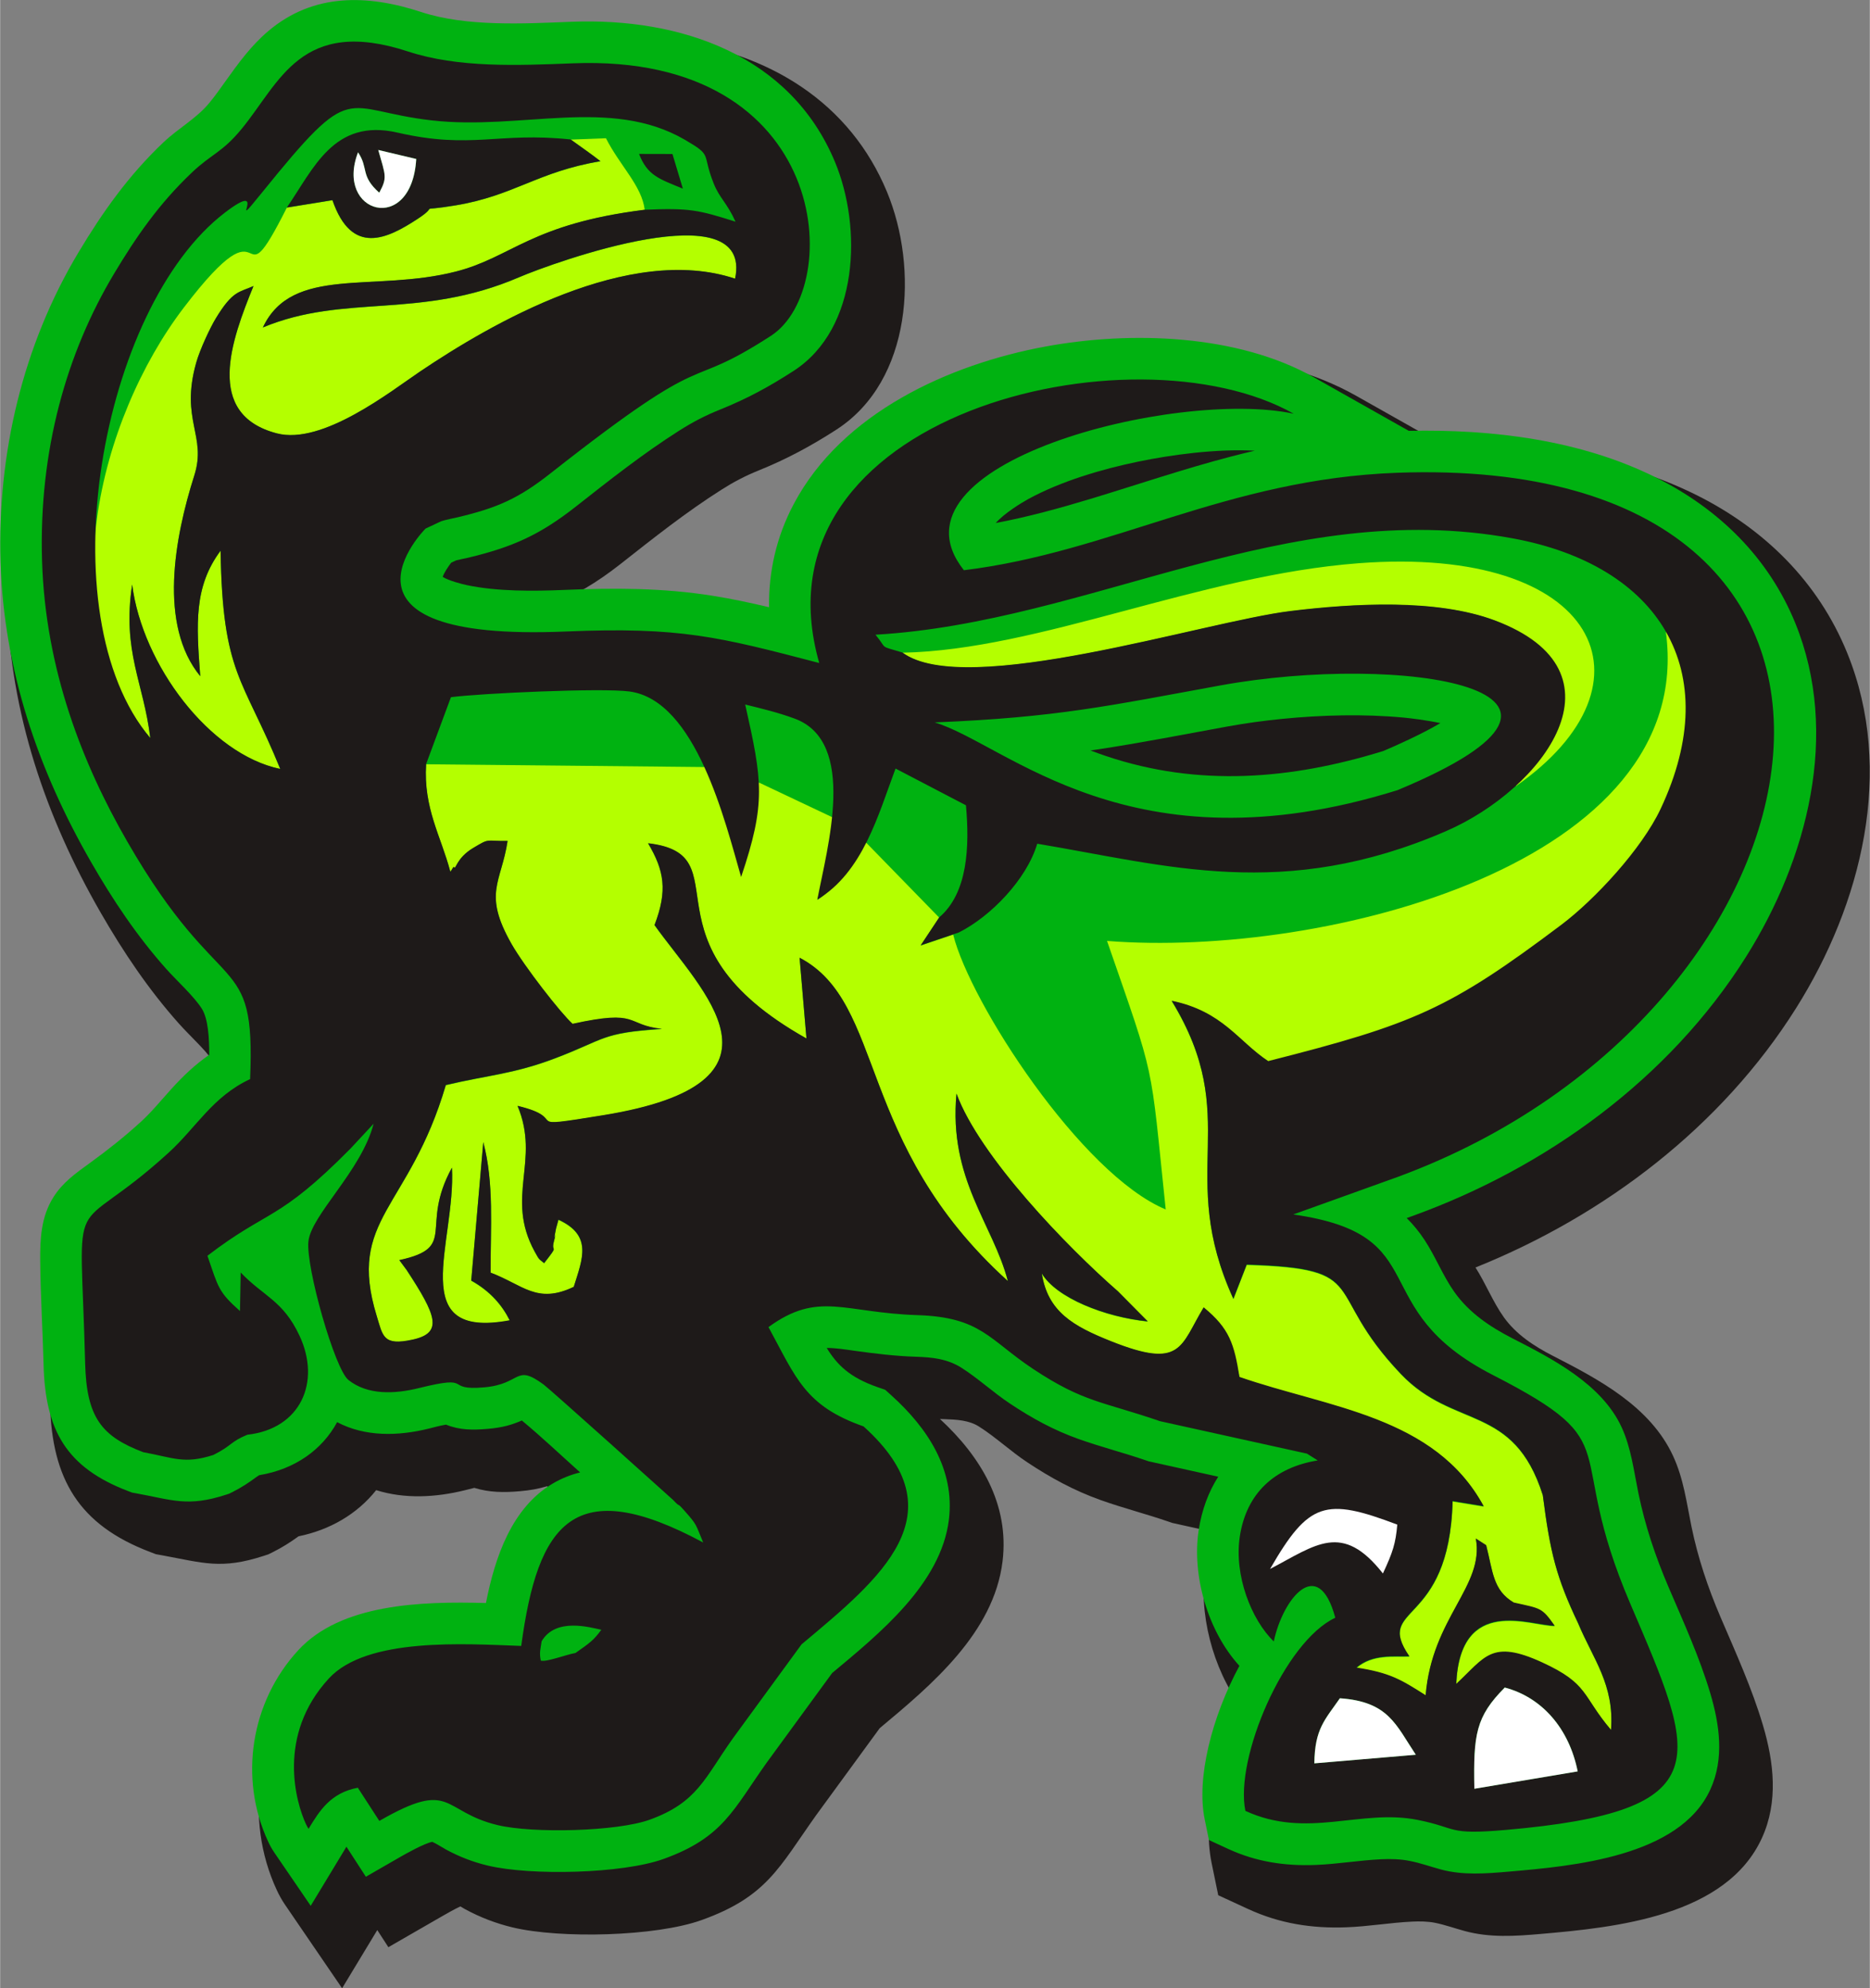 <?xml version="1.0" encoding="UTF-8"?>
<!DOCTYPE svg PUBLIC "-//W3C//DTD SVG 1.1//EN" "http://www.w3.org/Graphics/SVG/1.1/DTD/svg11.dtd">
<!-- Creator: CorelDRAW 2019 (64-Bit Not for commercial use) -->
<svg xmlns="http://www.w3.org/2000/svg" xml:space="preserve" width="2.478in" height="2.635in" version="1.1" style="shape-rendering:geometricPrecision; text-rendering:geometricPrecision; image-rendering:optimizeQuality; fill-rule:evenodd; clip-rule:evenodd"
viewBox="0 0 467.1 496.77"
 xmlns:xlink="http://www.w3.org/1999/xlink"
 xmlns:xodm="http://www.corel.com/coreldraw/odm/2003">
 <rect x="0" y="0" width="467.1" height="496.77" fill="#808080" stroke="none"/>
 <defs>
  <style type="text/css">
   <![CDATA[
    .fil1 {fill:#00B211}
    .fil0 {fill:#1E1A19}
    .fil2 {fill:#B4FF00}
    .fil3 {fill:white}
   ]]>
  </style>
 </defs>
 <g id="Layer_x0020_1">
  <g id="_1588827062144">
   <path class="fil0" d="M124.16 404.19c2.72,-11.09 7.62,-22.09 17.52,-28.39 -1.66,-1.51 -3.33,-3.01 -5.03,-4.47 -2.15,0.65 -4.29,1.03 -6.72,1.24 -4.04,0.36 -7.7,0.34 -11.47,-0.83 -0.8,0.19 -1.6,0.4 -2.39,0.6 -7.28,1.8 -15.01,2.21 -22.13,-0.03 -4.81,6.06 -11.67,9.96 -19.38,11.53 -2.08,1.51 -4.15,2.82 -6.48,3.98l-1.07 0.53 -1.13 0.37c-10.7,3.49 -15.16,1.74 -25.49,-0.14l-1.49 -0.27 -1.41 -0.54c-17.88,-6.8 -24.54,-18.26 -25.03,-36.99 -0.22,-8.67 -0.76,-17.32 -0.84,-25.99 -0.06,-6.86 0.45,-13.2 4.21,-19.16 2.82,-4.47 6.48,-7.17 10.66,-10.2 4.23,-3.07 8.3,-6.3 12.17,-9.82 2.57,-2.34 4.81,-5.14 7.14,-7.71 2.49,-2.75 5.1,-5.33 7.99,-7.62 -0.1,-2.1 -0.33,-4.51 -0.87,-5.42 -0.9,-1.46 -2.5,-3.09 -3.69,-4.34 -1.52,-1.59 -3.11,-3.14 -4.57,-4.78 -7.57,-8.48 -13.88,-17.88 -19.54,-27.71 -13.8,-23.98 -22.56,-49.9 -23.42,-77.71 -0.86,-28.07 5.83,-56.47 20.3,-80.63 6.33,-10.56 13.23,-20.21 22.2,-28.72 2.45,-2.33 5.15,-4.15 7.76,-6.26 1.18,-0.95 2.32,-1.97 3.29,-3.14 1.29,-1.57 2.47,-3.24 3.65,-4.9 3.58,-5.02 7.09,-9.78 11.84,-13.78 12.93,-10.9 28.43,-10.86 43.81,-5.81 10.5,3.45 24.44,2.58 35.42,2.15 17.27,-0.68 35.51,2.59 50.06,12.36 9.75,6.55 16.99,15.45 21.5,26.29 7.94,19.08 6.32,47.2 -12.56,59.43 -6.31,4.08 -12.45,7.4 -19.42,10.21 -3.33,1.34 -6.28,2.88 -9.31,4.81 -8.78,5.56 -17.01,12.09 -25.16,18.51 -6.16,4.85 -11.64,8.07 -17.92,10.5 3.73,0.1 7.47,-0.01 10.97,-0.16 12.8,-0.54 25.48,-0.5 38.17,1.51 2.59,0.41 5.16,0.89 7.72,1.42 0.8,-7.41 2.97,-14.56 6.51,-21.25 12.93,-24.43 41.02,-37.63 67.14,-42.42 22.69,-4.16 50.58,-3.13 71.05,8.42l22.2 12.53c21.37,-0.28 43.72,2.71 62.97,12.35 16.95,8.49 30.34,21.68 37.54,39.37 11.99,29.43 3.58,62.81 -12.77,88.79 -18.63,29.61 -47.78,51.8 -80.08,64.78 2.56,4.02 4.35,8.6 7.07,12.42 3.07,4.31 7.62,7.27 12.26,9.65 11.55,5.92 24.36,12.69 30.05,25.06 2.62,5.69 3.34,11.57 4.58,17.62 1.6,7.81 4.1,15.23 7.23,22.55 3.81,8.9 7.86,17.78 10.62,27.07 2.75,9.26 3.88,19.11 -0.25,28.16 -8.92,19.55 -36.5,22.36 -55.25,23.98 -6.44,0.56 -12.76,0.99 -19.09,-0.75 -2.44,-0.67 -4.85,-1.53 -7.32,-2.03 -1.87,-0.37 -3.83,-0.39 -5.73,-0.3 -5.49,0.26 -10.91,1.22 -16.41,1.42 -8.63,0.33 -16.67,-0.93 -24.55,-4.56l-7.48 -3.45 -1.66 -8.07c-2.48,-12.04 1.9,-27.32 7.44,-38.83 -7.24,-9.85 -10.79,-23.66 -8.98,-35.49 0.43,-2.85 1.13,-5.65 2.12,-8.33l-10.36 -2.29 -0.88 -0.3c-5.65,-1.95 -11.45,-3.42 -17.08,-5.43 -6.59,-2.35 -12.48,-5.56 -18.29,-9.42 -4.19,-2.77 -7.9,-6.29 -12.1,-8.95 -2.46,-1.56 -5.53,-1.73 -8.36,-1.83 -0.46,-0.01 -0.92,-0.03 -1.37,-0.05 10.14,9.36 17.4,21.3 15.63,35.62 -2.2,17.81 -17.69,30.8 -30.68,41.63l-15.91 21.78c-9.26,13.02 -12.27,20.31 -28.57,26.16 -11.5,4.13 -35.32,4.69 -47.23,1.84 -4.2,-1.01 -8.12,-2.52 -11.92,-4.58 -0.36,-0.2 -0.74,-0.43 -1.13,-0.67 -1.59,0.74 -3.53,1.87 -4.57,2.46l-13.42 7.73 -2.77 -4.28 -8.79 14.54 -14.31 -20.95c-0.75,-1.1 -1.4,-2.29 -1.97,-3.5 -8.4,-18 -4.93,-39.75 8.52,-54.35 11.28,-12.25 30.32,-13.94 46.5,-13.79zm217.43 -209.84c-4.42,0.11 -8.83,0.4 -13.18,0.83 -4.36,0.43 -8.7,1.02 -13.01,1.81 -1.19,0.22 -2.37,0.43 -3.56,0.65 9.93,0.31 19.85,-0.93 29.75,-3.29z"/>
   <path class="fil1" d="M309.57 416.17c-7.87,-8.64 -11.88,-22.52 -10.15,-33.85 0.78,-5.08 2.45,-9.56 4.89,-13.37l-17.37 -3.84 -0.56 -0.19c-5.63,-1.94 -11.44,-3.42 -17.02,-5.41 -6.19,-2.21 -11.54,-5.15 -17.01,-8.78 -4.23,-2.8 -8.08,-6.4 -12.21,-9.01 -3.49,-2.21 -7.27,-2.61 -11.33,-2.74 -5.24,-0.17 -10.24,-0.78 -15.42,-1.5 -2.12,-0.3 -4.63,-0.7 -6.89,-0.7 2.63,4.28 5.79,7.38 12.63,9.77l1.98 0.69 1.55 1.4c8.97,8.09 15.91,18.47 14.36,31.08 -1.98,16 -17.37,28.45 -29.16,38.28l-16.36 22.4c-8.33,11.7 -10.88,18.71 -25.77,24.06 -10.3,3.7 -33.17,4.21 -43.86,1.66 -3.73,-0.89 -7.12,-2.2 -10.48,-4.02 -0.91,-0.49 -2.4,-1.47 -3.42,-1.92 -1.98,0.36 -6.59,2.96 -8.04,3.79l-8.56 4.93 -4.86 -7.51c-0.18,0.31 -0.36,0.62 -0.55,0.93l-8.37 13.84 -9.13 -13.36c-0.57,-0.83 -1.07,-1.75 -1.49,-2.66 -7.41,-15.87 -4.35,-34.97 7.51,-47.84 10.65,-11.57 30.53,-12.25 46.89,-11.79 2.26,-11.58 6.51,-23.8 16.6,-29.8 2.23,-1.33 4.55,-2.25 6.93,-2.83 -4.74,-4.25 -9.65,-8.9 -14.56,-12.97 -2.61,1.12 -4.83,1.76 -8.45,2.08 -3.87,0.34 -7.13,0.32 -10.5,-1.05 -1.42,0.23 -3.12,0.69 -4.26,0.98 -7.71,1.91 -15.95,2.1 -22.94,-1.6 -3.65,6.74 -10.37,11.75 -19.47,13.25 -0.2,0.12 -0.4,0.25 -0.63,0.41 -2.06,1.53 -3.84,2.7 -6.17,3.86l-0.68 0.34 -0.72 0.24c-9.68,3.16 -13.44,1.33 -22.6,-0.33l-0.95 -0.17 -0.9 -0.34c-15.53,-5.91 -20.79,-15.19 -21.22,-31.62 -0.22,-8.61 -0.76,-17.3 -0.84,-25.89 -0.05,-5.6 0.22,-11.07 3.3,-15.96 2.34,-3.72 5.65,-6.04 9.13,-8.56 4.47,-3.24 8.6,-6.52 12.68,-10.24 2.71,-2.47 5.08,-5.39 7.54,-8.11 3.02,-3.34 6.06,-6.24 9.58,-8.66 0.02,-4.18 -0.29,-8.99 -1.81,-11.45 -1.88,-3.05 -6.39,-7.16 -8.88,-9.95 -7.31,-8.19 -13.35,-17.22 -18.82,-26.73 -13.31,-23.13 -21.81,-48.09 -22.63,-74.94 -0.83,-27 5.54,-54.17 19.47,-77.41 6.09,-10.17 12.53,-19.24 21.2,-27.47 3.81,-3.62 8.23,-5.92 11.54,-9.94 1.38,-1.68 2.65,-3.46 3.9,-5.23 3.27,-4.59 6.48,-9.03 10.83,-12.7 11.28,-9.52 24.77,-9.11 38.15,-4.72 11.28,3.71 25.65,2.91 37.5,2.44 27.17,-1.07 54.71,8.21 65.87,35.01 6.79,16.31 6.06,41.59 -10.31,52.2 -6.21,4.02 -11.6,6.94 -18.42,9.69 -3.77,1.52 -6.8,3.1 -10.26,5.3 -8.81,5.59 -17.47,12.41 -25.66,18.86 -9.04,7.12 -15.9,10.19 -27.02,12.85 -0.96,0.23 -2,0.4 -2.96,0.65l-1.25 0.59c-0.81,1.06 -1.76,2.5 -2.12,3.54 1.5,0.96 4.82,1.8 6.03,2.06 7.57,1.6 16.6,1.53 24.29,1.2 12.46,-0.53 24.65,-0.52 37,1.44 4.76,0.75 9.5,1.76 14.21,2.88 -0.12,-8.84 1.81,-17.55 6.17,-25.78 12.03,-22.74 38.75,-34.92 62.98,-39.37 21.25,-3.9 47.86,-3.09 67.07,7.76l23.6 13.32c20.9,-0.44 43.03,2.28 61.83,11.7 15.67,7.85 28.05,19.96 34.72,36.31 11.27,27.66 3.02,59.07 -12.3,83.41 -19.15,30.44 -49.93,52.74 -83.52,64.82l-1.25 0.45c1.63,1.61 3.14,3.44 4.51,5.54 2.74,4.18 4.55,8.92 7.43,12.97 3.65,5.14 8.83,8.64 14.38,11.49 10.1,5.17 22.4,11.46 27.38,22.27 2.36,5.13 3.04,10.85 4.16,16.33 1.69,8.26 4.27,15.93 7.59,23.68 3.66,8.55 7.74,17.52 10.39,26.43 2.33,7.84 3.55,16.32 0.03,24.03 -7.69,16.86 -34.42,19.17 -50.39,20.55 -5.65,0.49 -11.48,0.96 -17.01,-0.56 -2.67,-0.73 -4.95,-1.57 -7.73,-2.12 -2.35,-0.47 -4.77,-0.52 -7.16,-0.41 -5.46,0.26 -10.86,1.21 -16.36,1.42 -7.7,0.29 -14.8,-0.77 -21.85,-4.02l-4.77 -2.2 -1.06 -5.15c-2.12,-10.3 1.78,-25.61 8.67,-38.38zm3.87 -303.57c-9.62,-0.51 -20.92,1.03 -29.19,2.75 -9.09,1.89 -19.15,4.85 -27.33,9.3 -1.7,0.93 -6.02,3.55 -8.2,6.03 8.01,-1.52 15.86,-3.67 23.7,-6.04 11.66,-3.53 23.17,-7.46 34.96,-10.54 2.02,-0.53 4.04,-1.03 6.06,-1.5zm-41.01 74.91c1.27,0.49 2.55,0.95 3.86,1.39 23.1,7.78 46.23,5.86 69.25,-1.26 2.88,-1.21 9.45,-4.13 14.26,-6.97 -3.49,-0.74 -7.37,-1.21 -9.17,-1.38 -9.94,-0.94 -20.43,-0.66 -30.35,0.32 -4.52,0.45 -9.02,1.06 -13.49,1.87 -10.97,2 -21.95,4.16 -32.98,5.82 -0.46,0.07 -0.92,0.14 -1.37,0.2zm-177.13 -100.7c-3.24,0.23 -6.47,0.46 -9.7,0.82 -5.53,0.61 -10.8,1.65 -15.96,3.79l-1.85 0.77c-0.16,1.59 -0.1,3.03 0.35,3.99 0.54,1.13 2.56,1.75 3.62,2.02 4.87,1.27 16.65,-6.62 23.54,-11.4z"/>
   <path class="fil2" d="M225.41 163.08c15.64,11.62 75.33,-7.72 96.93,-10.36 15.77,-1.93 36.47,-3.11 51.01,2.32 20.27,7.57 12.07,23.45 5.27,41.41 36.87,-25.66 20.7,-60.3 -39.22,-55.73 -39.9,3.04 -79.68,21.65 -114,22.36zm-153.78 -111.21c-13.33,26.47 -3.12,-4.68 -25.77,25.02 -21.13,27.71 -33.92,77.22 -8.35,107.53 -1.64,-13.81 -7.08,-21.58 -4.53,-38.35 2.54,20 19.35,42.42 37,46.07 -9.38,-22.99 -14.41,-23.47 -14.91,-54.53 -6.67,8.97 -6.09,18.2 -5.08,31.35 -10.48,-12.77 -6.43,-34.58 -1.48,-50.16 3.16,-9.93 -3.56,-13.79 0.45,-28.09 0.96,-3.44 3.56,-8.91 4.91,-11.13 4.25,-7.01 5.81,-6.47 9.42,-8.09 -5.46,13.41 -12.4,32.05 5.84,36.81 11.41,2.98 28.51,-10.55 35.71,-15.41 17.67,-11.91 52.22,-32.07 78.77,-23.24 4.61,-22.14 -45.54,-3.98 -53.97,-0.36 -24.9,10.69 -43.43,4 -64,12.54 7.34,-15.6 27.7,-8.7 48.21,-13.96 14.08,-3.61 18.69,-11.88 47.18,-15.44 -0.69,-5.98 -6.23,-11.05 -9.68,-17.89l-8.81 0.34c2.69,1.94 5.34,3.77 7.43,5.42 -15.7,2.62 -21.54,8.6 -36.2,11.03 -10.62,1.76 -3.46,-0.55 -9.46,3.37 -7.56,4.96 -16.46,9.37 -21.29,-4.67l-11.4 1.85zm166.46 181.64l-8.12 2.74 4.63 -6.99 -19.72 -20.24c-4.73,4.77 -4.23,11.86 -10.73,15.81l5.34 -19.89 -19.97 -9.45 -3.97 21.34 -6.89 -25.16 -72.24 -0.72c-0.71,11.04 3.72,18.02 6.05,26.9 0.34,-0.36 0.78,-1.47 0.94,-1.15 0.41,0.82 0.52,-2.26 4.78,-4.8 4.25,-2.53 2.8,-1.66 8.58,-1.75 -1.58,10.46 -6.25,13.02 1,25.76 3.16,5.56 12.26,17.27 15.24,19.94 16.91,-3.71 13.04,0.26 22.32,1.26 -15.31,0.97 -14.06,2.57 -26.79,7.38 -10.26,3.88 -16.53,4.13 -27.2,6.65 -9.17,31.13 -24.76,33.31 -17.26,57.71 1.55,5.05 1.56,7.52 9,5.89 7.69,-1.69 5.85,-6.12 -1.51,-17.37l-1.84 -2.49c14.84,-3.21 4.91,-8.11 13.14,-23.1 1.03,18.75 -11.85,43.05 14.43,38.14 -1.88,-3.76 -4.81,-7.25 -9.61,-9.93l3.01 -34.6c2.73,10.32 1.79,21.29 1.83,32.62 8.1,3.04 11.55,7.95 20.77,3.55 2.23,-7.11 4.71,-12.85 -3.82,-16.78l-0.6 2.17c-1.1,5.46 0.59,-1.21 -0.57,3.39 -0.72,2.88 1.5,0.29 -2.41,5.29 -1.3,-1.13 -1.06,-0.49 -2.39,-2.94 -7.42,-13.64 1.51,-22.63 -4.25,-36.35 13.77,3.29 -0.64,5.93 21.42,2.34 49.88,-8.11 24.49,-31.08 12.8,-47.51 3.3,-8.64 2.44,-13.6 -1.61,-20.44 24.07,2.8 -3.21,24.76 39.57,48.78l-1.72 -20.18c21.69,11.38 13.76,46.18 52.04,80.79 -3.71,-14.27 -14.84,-25.45 -12.84,-46.84 5.74,15.63 27.6,38.29 40.35,49.41l7.44 7.51c-10.77,-1.1 -22.83,-5.9 -26.48,-11.99 1.5,9.57 7.85,13.18 17.32,16.95 17.7,7.05 17.23,1.3 23.12,-8.47 7.94,7.26 7.73,12.47 8.95,17.44 22.15,7.71 48.82,9.76 61.02,32.3l-7.77 -1.28c-0.83,31.86 -19.75,25.62 -10.8,38.77 -3.85,0.15 -9.12,-0.67 -13.22,2.83 8.35,1.29 11.09,2.97 17.29,6.91 1.58,-19.41 14.7,-27.24 12.54,-39.16l2.58 1.66c1.69,6.52 1.62,11.21 6.9,14.34 6.8,1.53 6.97,1.2 10.22,5.8 -6.06,0.01 -23.64,-7.78 -24.6,14.52 7.22,-6.66 8.73,-11.21 21.45,-5.37 11.73,5.38 9.93,8.28 17.22,16.86 0.86,-11.38 -4.48,-17.7 -8.22,-26.67 -5.45,-11.44 -6.99,-17.67 -8.82,-31.99 -7.3,-23.02 -22.19,-16.35 -35.46,-30.29 -20,-21.01 -6.81,-26.37 -38.52,-27.3l-3.32 8.54c-14.47,-31.72 2.57,-44.94 -15.41,-74.45 12.79,2.65 16.61,10.13 24.11,15.08 34.77,7.19 143.64,-70.86 99.33,-107.34 7.77,57.77 -85.13,81.49 -139.61,77.2 12.29,35.46 10.69,29.09 14.66,67.09 -21.15,-8.84 -48.88,-51.71 -53.08,-68.62z"/>
   <path class="fil0" d="M94.47 37.47l9.49 2.25c-1.14,19.17 -20.42,13.64 -14.54,-1.66 2.7,3.99 0.5,5.81 5.3,10.09 2.08,-3.86 1.57,-4.24 -0.25,-10.68zm76.09 9.66l-2.6 -8.65 -8.34 -0.02c2.07,5.38 4.99,6.23 10.93,8.67zm-35.49 367.76c-0.42,-2 -0.08,-2.78 0.21,-4.83 3.54,-6.02 12.14,-3.43 14.91,-2.87 -1.93,2.65 -2.89,3.29 -6.45,5.8 -2.32,0.39 -7.31,2.35 -8.67,1.9zm191.36 -51.73l2.73 1.72c-10.81,1.76 -17.81,8.2 -19.46,19 -1.48,9.7 2.89,20.83 8.49,26.23 2.18,-10.51 11.08,-21.88 15.36,-5.92 -12.74,5.97 -25.16,35.12 -22.46,48.25 15.44,7.12 28.79,-0.59 43.05,2.26 10.19,2.04 7.22,3.78 21.81,2.52 54.35,-4.71 47.84,-17.86 31.3,-56.54 -17.09,-39.94 0.35,-39.37 -34.3,-57.12 -32.66,-16.73 -13.86,-34.99 -49.89,-40.13l26.04 -9.36c112.66,-41.42 137.56,-180.97 -0.09,-175.95 -42.66,1.56 -71.13,19.8 -108.24,24.35 -21.1,-26.62 53,-45.42 82.4,-39.1 -40.04,-22.6 -136.32,0.05 -118.54,62.28 -25.02,-6.53 -34.7,-9.08 -63.34,-7.87 -63.07,2.66 -35.1,-25.67 -35,-25.72l3.92 -1.84c0.99,-0.34 3.31,-0.79 4.23,-1.01 9.64,-2.31 14.96,-4.57 23.01,-10.91 41.85,-32.96 32.38,-19.67 55.12,-34.4 18.39,-11.92 15.08,-70.63 -49.49,-68.08 -13.9,0.55 -28.64,1.16 -41.16,-2.95 -26.77,-8.79 -32.06,7.75 -41.61,19.36 -4.86,5.91 -7.5,6.21 -12.41,10.88 -8.31,7.88 -13.99,16.18 -19.44,25.27 -11.79,19.68 -18.84,44.1 -17.99,71.74 0.84,27.29 10.18,50.84 21.25,70.07 23.7,41.18 32.11,26.34 30.73,59.42 -9.35,4.35 -13.44,12.08 -20.34,18.37 -25.42,23.17 -22.09,5.63 -20.87,52.69 0.35,13.48 4.1,18.2 14.52,22.16 7.55,1.37 10.22,3.06 17.52,0.68 4.67,-2.33 4.19,-3.29 8.49,-5.05 13.25,-1.46 18.45,-13.11 13.02,-24.74 -4.13,-8.84 -8.96,-9.77 -14.69,-15.79l-0.18 9.63c-5.45,-4.85 -5.39,-5.86 -8.13,-13.81 15.32,-11.75 17.51,-8.35 35.73,-26.77l5.78 -6.22c-3.05,11.8 -15.65,22.8 -16.29,29.47 -0.62,6.46 6.57,31.79 9.99,34.54 4.77,3.82 11.5,3.55 17.61,2.04 14.19,-3.52 5.92,0.73 16.35,-0.19 9.42,-0.83 7.59,-6.01 14.84,-0.68 1.55,1.14 32.23,28.71 32.31,28.81 2.21,2.33 0.64,0.22 2.76,2.6 3.41,3.83 2.8,3.4 4.77,8.04 -32.29,-17.35 -41.31,-4.97 -45.46,25.84 -14.1,-0.51 -38.54,-2.21 -48.05,8.12 -13.14,14.27 -8.2,31.11 -5.73,36.39 0.12,0.27 0.4,0.81 0.65,1.19 2.76,-4.56 5.52,-8.99 12.31,-10.27l5.37 8.29c18.39,-10.59 15.43,-2.33 29.56,1.05 8.86,2.12 29.79,1.59 37.92,-1.33 12,-4.31 13.79,-10.44 20.85,-20.35l17.15 -23.48c19.8,-16.57 39.67,-32.66 15.49,-54.46 -14.64,-5.13 -16.84,-12.12 -23.75,-24.81 12.52,-9.1 18.75,-3.58 37.21,-2.99 15.92,0.51 17.86,6.13 28.95,13.48 12.66,8.38 17.16,8.03 31.67,13.02l36.67 8.1zm-16.81 -19.09c-1.33,-8.31 -2.49,-12.15 -8.95,-17.44 -5.89,9.77 -5.42,15.52 -23.12,8.47 -9.47,-3.77 -15.82,-7.37 -17.32,-16.95 3.65,6.09 15.71,10.89 26.48,11.99l-7.44 -7.51c-12.75,-11.12 -34.62,-33.79 -40.35,-49.41 -2,21.4 9.13,32.58 12.84,46.84 -38.27,-34.61 -30.34,-69.41 -52.04,-80.79l1.72 20.18c-42.78,-24.02 -15.5,-45.98 -39.57,-48.78 4.04,6.84 4.91,11.8 1.61,20.44 11.69,16.43 37.08,39.4 -12.8,47.51 -22.06,3.59 -7.65,0.96 -21.42,-2.34 5.76,13.71 -3.17,22.71 4.25,36.35 1.34,2.45 1.09,1.81 2.39,2.94 3.91,-5 1.69,-2.41 2.41,-5.29 1.15,-4.6 -0.53,2.08 0.57,-3.39l0.6 -2.17c8.53,3.93 6.05,9.68 3.82,16.78 -9.22,4.41 -12.68,-0.51 -20.77,-3.55 -0.05,-11.32 0.9,-22.3 -1.83,-32.62l-3.01 34.6c4.8,2.68 7.73,6.17 9.61,9.93 -26.28,4.91 -13.41,-19.39 -14.43,-38.14 -8.23,14.99 1.7,19.88 -13.14,23.1l1.84 2.49c7.36,11.25 9.2,15.68 1.51,17.37 -7.44,1.63 -7.44,-0.83 -9,-5.89 -7.5,-24.4 8.1,-26.58 17.26,-57.71 10.68,-2.52 16.94,-2.76 27.2,-6.65 12.74,-4.82 11.49,-6.41 26.79,-7.38 -9.28,-1 -5.41,-4.98 -22.32,-1.26 -2.97,-2.67 -12.07,-14.38 -15.24,-19.94 -7.25,-12.73 -2.57,-15.3 -1,-25.76 -5.78,0.09 -4.33,-0.78 -8.58,1.75 -4.27,2.54 -4.37,5.62 -4.78,4.8 -0.16,-0.32 -0.6,0.79 -0.94,1.15 -2.33,-8.88 -6.76,-15.86 -6.05,-26.9l6.2 -16.7c7.44,-0.97 37.56,-2.36 44.59,-1.43 16.62,2.22 23.89,32.47 27.9,46.36 6.25,-18.51 5.32,-23.97 1.02,-43.1 4.29,1.06 8.18,1.99 12.32,3.51 15.84,5.79 8.11,32.39 5.7,45.24 11.4,-6.93 15.17,-21.05 19.54,-32.75l17.59 9.18c0.94,10.4 0.43,21.95 -6.68,28l-4.63 6.99 9.54 -3.22c7.97,-4 16.95,-13.27 19.58,-22.17 32.37,5.41 61.56,14.44 102.1,-3.13 24.34,-10.54 46.42,-39.89 12.15,-52.69 -14.54,-5.43 -35.24,-4.25 -51.01,-2.32 -21.6,2.64 -81.29,21.97 -96.93,10.36 -6.03,-1.82 -3.59,-0.64 -6.72,-4.44 53.82,-3.12 102.5,-34.5 159.2,-24.07 36.35,6.69 53.32,32.84 36.93,67.61 -4.72,10.01 -16.44,22.65 -24.8,28.94 -27.92,21.01 -36.81,24.82 -73.22,34.05 -7.49,-4.95 -11.32,-12.43 -24.11,-15.08 17.98,29.51 0.94,42.73 15.41,74.45l3.32 -8.54c31.71,0.94 18.52,6.29 38.52,27.3 13.27,13.94 28.17,7.27 35.46,30.29 1.83,14.32 3.37,20.56 8.82,31.99 3.73,8.97 9.08,15.29 8.22,26.67 -7.29,-8.58 -5.49,-11.48 -17.22,-16.86 -12.73,-5.84 -14.23,-1.29 -21.45,5.37 0.96,-22.3 18.54,-14.51 24.6,-14.52 -3.25,-4.6 -3.41,-4.27 -10.22,-5.8 -5.28,-3.13 -5.21,-7.83 -6.9,-14.34l-2.58 -1.66c2.17,11.92 -10.96,19.75 -12.54,39.16 -6.2,-3.94 -8.94,-5.62 -17.29,-6.91 4.1,-3.5 9.36,-2.67 13.22,-2.83 -8.95,-13.14 9.97,-6.91 10.8,-38.77l7.77 1.28c-12.2,-22.55 -38.87,-24.59 -61.02,-32.3zm58.67 102.84c-0.26,-13.56 0.36,-18.01 7.6,-25.29 9.29,2.44 16.07,10.22 18.22,20.95l-25.82 4.34zm-39.97 -6.35c0.09,-8.64 2.65,-10.87 6.38,-16.26 12.16,0.84 13.96,6.59 18.97,14.11l-25.35 2.15zm-94.83 -260.07c30.62,-1.24 43.51,-4.16 71.42,-9.25 44.62,-8.14 105.31,0.78 44.18,26.18 -66.7,20.83 -97.78,-11.62 -115.6,-16.92zm-177.31 -127.39c11.59,-8.84 0.05,6.39 9.16,-4.89 23.36,-28.91 19.69,-20.73 42.5,-18.13 22.36,2.55 44.61,-5.99 63.24,4.85 7.11,4.14 4.09,3.23 7.21,10.98 1.46,3.64 3.25,4.69 5.43,9.48 -9.34,-2.96 -11.53,-3.45 -22.69,-2.99 -28.5,3.56 -33.1,11.83 -47.18,15.44 -20.52,5.26 -40.87,-1.64 -48.21,13.96 20.57,-8.55 39.1,-1.85 64,-12.54 8.43,-3.62 58.58,-21.79 53.97,0.36 -26.55,-8.84 -61.1,11.33 -78.77,23.24 -7.2,4.86 -24.3,18.39 -35.71,15.41 -18.24,-4.76 -11.3,-23.4 -5.84,-36.81 -3.61,1.62 -5.17,1.09 -9.42,8.09 -1.35,2.22 -3.95,7.7 -4.91,11.13 -4.01,14.31 2.71,18.17 -0.45,28.09 -4.95,15.57 -9,37.38 1.48,50.16 -1,-13.15 -1.58,-22.38 5.08,-31.35 0.5,31.05 5.53,31.53 14.91,54.53 -17.65,-3.64 -34.46,-26.07 -37,-46.07 -2.55,16.77 2.89,24.54 4.53,38.35 -26.03,-30.86 -12.49,-107.51 18.67,-131.29zm15.44 -1.25l11.4 -1.85c4.84,14.05 13.73,9.63 21.29,4.67 5.99,-3.92 -1.16,-1.62 9.46,-3.37 14.67,-2.43 20.5,-8.41 36.2,-11.03 -2.09,-1.65 -4.74,-3.49 -7.43,-5.42 -18.15,-1.94 -24.67,2.55 -43.27,-1.72 -15.95,-3.67 -20.98,9.08 -27.65,18.72z"/>
   <path class="fil3" d="M394.11 442.58c-2.15,-10.72 -8.92,-18.51 -18.22,-20.95 -7.24,7.29 -7.86,11.73 -7.6,25.29l25.82 -4.34zm-76.87 -50.57c11.49,-6.01 18,-11.87 28.21,1.12 2.48,-5.33 3.17,-7.45 3.59,-12.21 -17.98,-6.82 -22.11,-5.69 -31.79,11.09zm36.43 46.41c-5.01,-7.52 -6.81,-13.27 -18.97,-14.11 -3.73,5.39 -6.28,7.62 -6.38,16.26l25.35 -2.15zm-259.21 -400.95c1.81,6.44 2.33,6.82 0.25,10.68 -4.8,-4.28 -2.6,-6.1 -5.3,-10.09 -5.89,15.29 13.4,20.83 14.54,1.66l-9.49 -2.25z"/>
  </g>
 </g>
</svg>
